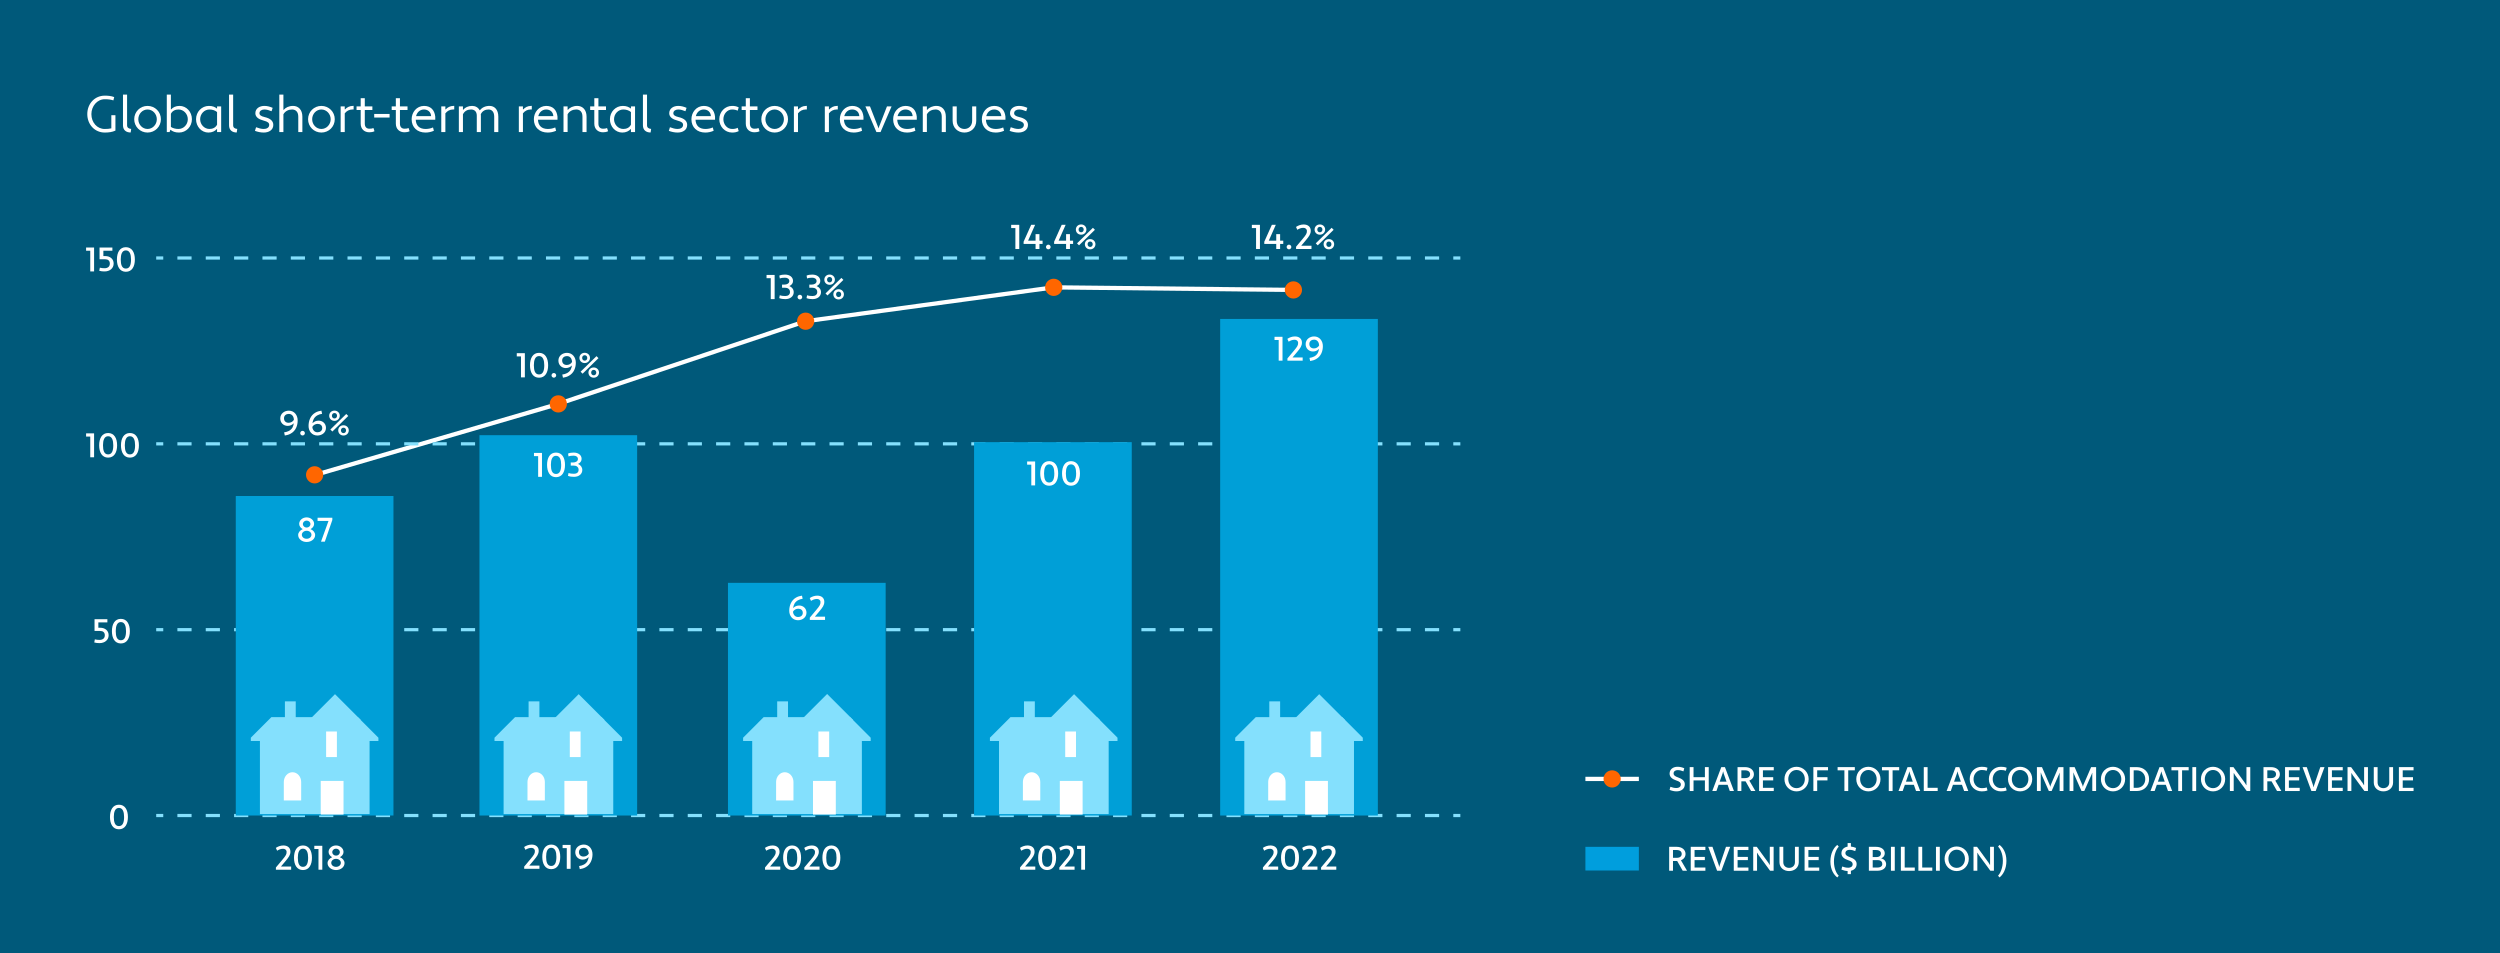 <?xml version="1.0" encoding="UTF-8"?><svg id="Layer_1" xmlns="http://www.w3.org/2000/svg" width="585" height="223.064" viewBox="0 0 585 223.064"><defs><style>.cls-1{fill:#00597a;}.cls-2{fill:#fff;}.cls-3{fill:#f60;}.cls-4{fill:#009fd7;}.cls-5{fill:#009edd;}.cls-6{fill:#84e0fd;}</style></defs><rect class="cls-1" width="585" height="223.564"/><path class="cls-2" d="m24.505,30.179c.564,0,1.067-.036,1.547-.145v-3.07h.959v3.599c-.803.359-1.571.455-2.507.455-2.315,0-4.078-1.858-4.078-4.317s1.763-4.317,4.078-4.317c.792,0,1.523.06,2.219.336l-.192.779c-.6-.216-1.259-.276-2.027-.276-1.775,0-3.118,1.632-3.118,3.479,0,1.979,1.343,3.479,3.118,3.479Z"/><path class="cls-2" d="m30.577,31.006c-1.091,0-1.799-.588-1.799-1.679v-7.185h.959v7.185c0,.552.408.803.959.839l-.12.84Z"/><path class="cls-2" d="m34.524,24.781c1.739,0,3.13,1.379,3.13,3.118s-1.391,3.118-3.13,3.118-3.118-1.379-3.118-3.118,1.379-3.118,3.118-3.118Zm0,5.397c1.187,0,2.171-1.02,2.171-2.279,0-1.247-.983-2.278-2.171-2.278-1.199,0-2.159,1.031-2.159,2.278,0,1.26.959,2.279,2.159,2.279Z"/><path class="cls-2" d="m39.87,30.347l-.18.551h-.66v-8.755h.959v3.418l.072.024c.396-.468,1.079-.804,1.955-.804,1.607,0,2.891,1.379,2.891,3.118s-1.331,3.118-3.01,3.118c-.923,0-1.523-.239-2.027-.671Zm.12-3.719v3.07c.432.3,1.055.48,1.787.48,1.187,0,2.171-1.02,2.171-2.279,0-1.247-.984-2.278-2.171-2.278-.732,0-1.415.275-1.787,1.007Z"/><path class="cls-2" d="m50.733,25.381l.06-.024v-.455h.959v5.996h-.959v-.659l-.072-.036c-.408.48-1.091.815-1.955.815-1.607,0-2.89-1.379-2.89-3.118s1.331-3.118,3.01-3.118c.851,0,1.427.252,1.847.6Zm.06,3.79v-2.95c-.432-.372-1.067-.6-1.787-.6-1.187,0-2.171,1.02-2.171,2.278,0,1.248.983,2.279,2.171,2.279.732,0,1.415-.276,1.787-1.008Z"/><path class="cls-2" d="m55.396,31.006c-1.091,0-1.799-.588-1.799-1.679v-7.185h.959v7.185c0,.552.408.803.959.839l-.12.84Z"/><path class="cls-2" d="m59.921,29.77c.576.228,1.199.408,1.787.408.66,0,1.283-.288,1.283-.948,0-.468-.312-.755-1.295-1.007-1.127-.288-1.943-.804-1.943-1.728,0-1.14,1.008-1.715,2.123-1.715.684,0,1.331.192,1.931.456l-.264.791c-.54-.216-1.115-.407-1.667-.407-.612,0-1.163.3-1.163.875,0,.408.324.696,1.199.899,1.259.288,2.039.852,2.039,1.835,0,1.224-1.079,1.787-2.243,1.787-.708,0-1.415-.155-2.051-.396l.264-.852Z"/><path class="cls-2" d="m65.358,22.143h.959v3.538l.072.024c.444-.54,1.211-.924,2.195-.924,1.187,0,2.171.852,2.171,2.519v3.598h-.959v-3.598c0-1.176-.648-1.679-1.451-1.679-.828,0-1.607.372-2.027,1.127v4.149h-.959v-8.755Z"/><path class="cls-2" d="m75.206,24.781c1.739,0,3.13,1.379,3.13,3.118s-1.391,3.118-3.13,3.118-3.118-1.379-3.118-3.118,1.379-3.118,3.118-3.118Zm0,5.397c1.187,0,2.171-1.02,2.171-2.279,0-1.247-.983-2.278-2.171-2.278-1.199,0-2.159,1.031-2.159,2.278,0,1.26.959,2.279,2.159,2.279Z"/><path class="cls-2" d="m79.712,24.901h.959v.672l.072.035c.408-.479,1.055-.827,1.835-.827h.168v.84h-.288c-.732,0-1.355.348-1.787.899v4.39h-.959v-6.009Z"/><path class="cls-2" d="m83.432,24.901h.971v-1.919h.959v1.919h1.775v.84h-1.775v3.178c0,.84.444,1.199,1.079,1.199.36,0,.672-.036.948-.156l.24.744c-.36.18-.768.252-1.187.252-1.163,0-2.039-.731-2.039-2.039v-3.178h-.971v-.84Z"/><path class="cls-2" d="m87.564,27.504v-.84h3.598v.84h-3.598Z"/><path class="cls-2" d="m91.656,24.901h.971v-1.919h.959v1.919h1.775v.84h-1.775v3.178c0,.84.444,1.199,1.079,1.199.36,0,.672-.036.948-.156l.24.744c-.36.18-.768.252-1.187.252-1.163,0-2.039-.731-2.039-2.039v-3.178h-.971v-.84Z"/><path class="cls-2" d="m101.852,27.3v.72h-4.57c.072,1.379.84,2.135,2.279,2.159.636,0,1.247-.12,1.763-.36l.204.78c-.612.275-1.283.419-1.967.419-1.871,0-3.238-1.175-3.238-3.106,0-1.643,1.163-3.105,2.878-3.13,1.547,0,2.471.899,2.651,2.519Zm-4.498-.12h3.526c-.048-.983-.755-1.559-1.667-1.559-.983,0-1.643.695-1.859,1.559Z"/><path class="cls-2" d="m103.258,24.901h.959v.672l.072.035c.408-.479,1.055-.827,1.835-.827h.168v.84h-.288c-.732,0-1.355.348-1.787.899v4.39h-.959v-6.009Z"/><path class="cls-2" d="m116.603,30.897h-.959v-3.598c0-1.176-.6-1.679-1.331-1.679s-1.439.312-1.811,1.115c.012.108.024.216.024.323v3.838h-.959v-3.838c0-1.007-.6-1.438-1.331-1.438-.78,0-1.511.312-1.907,1.127v4.149h-.959v-5.996h.959v.756l.072.023c.42-.527,1.151-.899,2.075-.899.756,0,1.427.36,1.775,1.044.528-.648,1.295-1.044,2.303-1.044,1.139,0,2.051.852,2.051,2.519v3.598Z"/><path class="cls-2" d="m121.408,24.901h.959v.672l.072.035c.408-.479,1.055-.827,1.835-.827h.168v.84h-.288c-.732,0-1.355.348-1.787.899v4.39h-.959v-6.009Z"/><path class="cls-2" d="m130.453,27.3v.72h-4.57c.072,1.379.84,2.135,2.279,2.159.636,0,1.247-.12,1.763-.36l.204.78c-.612.275-1.283.419-1.967.419-1.871,0-3.238-1.175-3.238-3.106,0-1.643,1.163-3.105,2.878-3.13,1.547,0,2.471.899,2.651,2.519Zm-4.498-.12h3.526c-.048-.983-.755-1.559-1.667-1.559-.983,0-1.643.695-1.859,1.559Z"/><path class="cls-2" d="m131.859,24.901h.959v.779l.072.024c.444-.54,1.211-.924,2.195-.924,1.187,0,2.171.852,2.171,2.519v3.598h-.959v-3.598c0-1.176-.648-1.679-1.451-1.679-.828,0-1.607.372-2.027,1.127v4.149h-.959v-5.996Z"/><path class="cls-2" d="m138.099,24.901h.971v-1.919h.959v1.919h1.775v.84h-1.775v3.178c0,.84.444,1.199,1.079,1.199.36,0,.672-.036.947-.156l.24.744c-.36.18-.768.252-1.187.252-1.163,0-2.039-.731-2.039-2.039v-3.178h-.971v-.84Z"/><path class="cls-2" d="m147.582,25.381l.06-.024v-.455h.959v5.996h-.959v-.659l-.072-.036c-.408.48-1.091.815-1.955.815-1.607,0-2.89-1.379-2.89-3.118s1.331-3.118,3.01-3.118c.852,0,1.427.252,1.847.6Zm.06,3.79v-2.95c-.432-.372-1.068-.6-1.787-.6-1.187,0-2.171,1.02-2.171,2.278,0,1.248.984,2.279,2.171,2.279.732,0,1.415-.276,1.787-1.008Z"/><path class="cls-2" d="m152.244,31.006c-1.091,0-1.799-.588-1.799-1.679v-7.185h.959v7.185c0,.552.408.803.959.839l-.12.84Z"/><path class="cls-2" d="m156.769,29.77c.576.228,1.199.408,1.787.408.66,0,1.283-.288,1.283-.948,0-.468-.312-.755-1.295-1.007-1.127-.288-1.943-.804-1.943-1.728,0-1.14,1.007-1.715,2.123-1.715.684,0,1.331.192,1.931.456l-.264.791c-.54-.216-1.115-.407-1.667-.407-.612,0-1.163.3-1.163.875,0,.408.324.696,1.199.899,1.259.288,2.039.852,2.039,1.835,0,1.224-1.079,1.787-2.243,1.787-.708,0-1.415-.155-2.051-.396l.264-.852Z"/><path class="cls-2" d="m167.32,27.3v.72h-4.569c.072,1.379.84,2.135,2.279,2.159.636,0,1.247-.12,1.763-.36l.204.78c-.612.275-1.283.419-1.967.419-1.871,0-3.238-1.175-3.238-3.106,0-1.643,1.163-3.105,2.878-3.13,1.547,0,2.471.899,2.651,2.519Zm-4.497-.12h3.526c-.048-.983-.756-1.559-1.667-1.559-.984,0-1.643.695-1.859,1.559Z"/><path class="cls-2" d="m171.311,30.179c.48,0,.924-.061,1.307-.276l.24.78c-.516.264-.995.335-1.547.335-1.667,0-2.998-1.379-2.998-3.118s1.331-3.118,2.998-3.118c.552,0,1.031.072,1.547.348l-.24.768c-.336-.155-.756-.275-1.307-.275-1.127,0-2.039,1.031-2.039,2.278,0,1.26.911,2.279,2.039,2.279Z"/><path class="cls-2" d="m173.545,24.901h.971v-1.919h.959v1.919h1.775v.84h-1.775v3.178c0,.84.444,1.199,1.079,1.199.36,0,.672-.036.948-.156l.24.744c-.36.18-.768.252-1.187.252-1.163,0-2.039-.731-2.039-2.039v-3.178h-.971v-.84Z"/><path class="cls-2" d="m181.265,24.781c1.739,0,3.13,1.379,3.13,3.118s-1.391,3.118-3.13,3.118-3.118-1.379-3.118-3.118,1.379-3.118,3.118-3.118Zm0,5.397c1.187,0,2.171-1.02,2.171-2.279,0-1.247-.983-2.278-2.171-2.278-1.199,0-2.159,1.031-2.159,2.278,0,1.26.959,2.279,2.159,2.279Z"/><path class="cls-2" d="m185.771,24.901h.959v.672l.072.035c.408-.479,1.055-.827,1.835-.827h.168v.84h-.288c-.732,0-1.355.348-1.787.899v4.39h-.959v-6.009Z"/><path class="cls-2" d="m193.008,24.901h.959v.672l.072.035c.408-.479,1.055-.827,1.835-.827h.168v.84h-.288c-.731,0-1.355.348-1.787.899v4.39h-.959v-6.009Z"/><path class="cls-2" d="m202.053,27.3v.72h-4.57c.072,1.379.84,2.135,2.279,2.159.635,0,1.247-.12,1.763-.36l.204.78c-.612.275-1.283.419-1.967.419-1.871,0-3.238-1.175-3.238-3.106,0-1.643,1.163-3.105,2.878-3.13,1.547,0,2.471.899,2.651,2.519Zm-4.498-.12h3.526c-.048-.983-.755-1.559-1.667-1.559-.983,0-1.643.695-1.859,1.559Z"/><path class="cls-2" d="m205.486,29.782l.048.216h.072l.048-.216,1.895-4.881h1.079l-2.578,5.996h-.972l-2.578-5.996h1.079l1.907,4.881Z"/><path class="cls-2" d="m214.527,27.3v.72h-4.57c.072,1.379.84,2.135,2.279,2.159.635,0,1.247-.12,1.763-.36l.204.78c-.612.275-1.283.419-1.967.419-1.871,0-3.238-1.175-3.238-3.106,0-1.643,1.163-3.105,2.878-3.13,1.547,0,2.471.899,2.651,2.519Zm-4.498-.12h3.526c-.048-.983-.755-1.559-1.667-1.559-.983,0-1.643.695-1.859,1.559Z"/><path class="cls-2" d="m215.932,24.901h.959v.779l.072.024c.444-.54,1.211-.924,2.195-.924,1.188,0,2.171.852,2.171,2.519v3.598h-.959v-3.598c0-1.176-.648-1.679-1.451-1.679-.828,0-1.607.372-2.027,1.127v4.149h-.959v-5.996Z"/><path class="cls-2" d="m228.444,28.26c0,1.667-1.235,2.758-2.771,2.758-1.523,0-2.759-1.091-2.759-2.758v-3.358h.959v3.358c0,1.187.803,1.919,1.799,1.919s1.811-.732,1.811-1.919v-3.358h.959v3.358Z"/><path class="cls-2" d="m235.276,27.3v.72h-4.57c.072,1.379.84,2.135,2.279,2.159.635,0,1.247-.12,1.763-.36l.204.78c-.612.275-1.283.419-1.967.419-1.871,0-3.238-1.175-3.238-3.106,0-1.643,1.163-3.105,2.878-3.13,1.547,0,2.471.899,2.651,2.519Zm-4.498-.12h3.526c-.048-.983-.755-1.559-1.667-1.559-.983,0-1.643.695-1.859,1.559Z"/><path class="cls-2" d="m236.514,29.77c.576.228,1.199.408,1.787.408.66,0,1.283-.288,1.283-.948,0-.468-.312-.755-1.295-1.007-1.127-.288-1.943-.804-1.943-1.728,0-1.14,1.008-1.715,2.123-1.715.684,0,1.331.192,1.931.456l-.264.791c-.54-.216-1.115-.407-1.667-.407-.612,0-1.163.3-1.163.875,0,.408.324.696,1.199.899,1.259.288,2.039.852,2.039,1.835,0,1.224-1.079,1.787-2.243,1.787-.708,0-1.415-.155-2.051-.396l.264-.852Z"/><path class="cls-2" d="m21.119,58.672h-.975v-.752h1.871v5.597h-.896v-4.845Z"/><path class="cls-2" d="m23.292,57.92h3.006v.752h-2.111v1.247h.424c1.151,0,1.983.672,1.983,1.759,0,1.112-.911,1.839-2.127,1.839-.416,0-.848-.031-1.239-.151l.136-.728c.32.08.72.128,1.103.128.696,0,1.231-.336,1.231-1.088,0-.695-.448-1.007-1.087-1.007h-1.319v-2.751Z"/><path class="cls-2" d="m29.455,57.84c1.431,0,2.103,1.239,2.103,2.879s-.664,2.878-2.103,2.878c-1.431,0-2.095-1.239-2.095-2.878s.664-2.879,2.095-2.879Zm0,5.006c.92,0,1.207-.903,1.207-2.127,0-1.151-.28-2.127-1.207-2.127-.919,0-1.199.976-1.199,2.127,0,1.224.28,2.127,1.199,2.127Z"/><path class="cls-2" d="m64.562,203.513v-.527l1.535-1.831c.816-.968.984-1.287.967-1.823-.008-.463-.384-.719-.815-.719-.544,0-.976.191-1.399.455l-.304-.663c.488-.328,1.111-.568,1.767-.568.951,0,1.647.504,1.647,1.456,0,.759-.392,1.303-1.135,2.19l-1.047,1.239.016.04h2.335v.751h-3.566Z"/><path class="cls-2" d="m70.893,197.836c1.431,0,2.103,1.239,2.103,2.879s-.664,2.878-2.103,2.878c-1.431,0-2.095-1.239-2.095-2.878s.664-2.879,2.095-2.879Zm0,5.006c.919,0,1.207-.903,1.207-2.127,0-1.151-.28-2.127-1.207-2.127-.92,0-1.199.976-1.199,2.127,0,1.224.28,2.127,1.199,2.127Z"/><path class="cls-2" d="m74.524,198.668h-.975v-.752h1.871v5.597h-.896v-4.845Z"/><path class="cls-2" d="m78.632,197.836c.959,0,1.751.688,1.751,1.52,0,.512-.352.976-.808,1.199v.048c.6.24,1.047.775,1.047,1.352,0,.928-.888,1.639-1.991,1.639-1.095,0-1.983-.711-1.983-1.639,0-.576.448-1.111,1.039-1.352v-.048c-.456-.224-.8-.688-.8-1.199,0-.831.784-1.52,1.743-1.52Zm0,5.006c.624,0,1.127-.384,1.127-.943,0-.521-.504-.928-1.127-.928-.616,0-1.119.407-1.119.928,0,.56.504.943,1.119.943Zm0-2.623c.496,0,.887-.352.887-.815,0-.472-.392-.815-.887-.815-.48,0-.88.344-.88.815,0,.464.4.815.88.815Z"/><path class="cls-2" d="m122.661,203.306v-.527l1.535-1.831c.816-.968.984-1.287.967-1.823-.008-.463-.384-.719-.815-.719-.544,0-.976.191-1.399.455l-.304-.663c.488-.328,1.111-.568,1.767-.568.951,0,1.647.504,1.647,1.456,0,.759-.392,1.303-1.135,2.19l-1.047,1.239.016.04h2.335v.751h-3.566Z"/><path class="cls-2" d="m128.992,197.629c1.431,0,2.103,1.239,2.103,2.879s-.664,2.878-2.103,2.878c-1.431,0-2.095-1.239-2.095-2.878s.664-2.879,2.095-2.879Zm0,5.006c.919,0,1.207-.903,1.207-2.127,0-1.151-.28-2.127-1.207-2.127-.92,0-1.199.976-1.199,2.127,0,1.224.28,2.127,1.199,2.127Z"/><path class="cls-2" d="m132.623,198.461h-.975v-.752h1.871v5.597h-.896v-4.845Z"/><path class="cls-2" d="m135.511,202.65c.816-.104,1.527-.439,1.919-1.095.168-.297.264-.656.304-.952l-.048-.016c-.28.327-.807.567-1.359.567-.927,0-1.711-.68-1.711-1.727,0-1.111.943-1.8,1.999-1.8,1.271.017,2.031,1.063,2.031,2.271,0,1.167-.432,2.382-1.575,3.022-.424.247-.88.383-1.399.463l-.16-.735Zm1.079-4.27c-.592,0-1.111.36-1.111.999,0,.704.464,1.056,1.071,1.056.52-.008.983-.264,1.223-.695-.016-.296-.08-.584-.2-.784-.2-.367-.552-.575-.983-.575Z"/><path class="cls-2" d="m179.016,203.513v-.527l1.535-1.831c.816-.968.984-1.287.967-1.823-.008-.463-.384-.719-.815-.719-.544,0-.976.191-1.399.455l-.304-.663c.488-.328,1.111-.568,1.767-.568.951,0,1.647.504,1.647,1.456,0,.759-.392,1.303-1.135,2.19l-1.047,1.239.016.04h2.335v.751h-3.566Z"/><path class="cls-2" d="m185.346,197.836c1.431,0,2.103,1.239,2.103,2.879s-.664,2.878-2.103,2.878c-1.431,0-2.095-1.239-2.095-2.878s.664-2.879,2.095-2.879Zm0,5.006c.919,0,1.207-.903,1.207-2.127,0-1.151-.28-2.127-1.207-2.127-.92,0-1.199.976-1.199,2.127,0,1.224.28,2.127,1.199,2.127Z"/><path class="cls-2" d="m188.208,203.513v-.527l1.535-1.831c.816-.968.984-1.287.968-1.823-.008-.463-.384-.719-.815-.719-.544,0-.976.191-1.399.455l-.304-.663c.488-.328,1.111-.568,1.767-.568.951,0,1.647.504,1.647,1.456,0,.759-.392,1.303-1.135,2.19l-1.048,1.239.016.04h2.335v.751h-3.566Z"/><path class="cls-2" d="m194.538,197.836c1.431,0,2.103,1.239,2.103,2.879s-.664,2.878-2.103,2.878c-1.431,0-2.095-1.239-2.095-2.878s.664-2.879,2.095-2.879Zm0,5.006c.919,0,1.207-.903,1.207-2.127,0-1.151-.28-2.127-1.207-2.127-.92,0-1.199.976-1.199,2.127,0,1.224.28,2.127,1.199,2.127Z"/><path class="cls-2" d="m238.692,203.513v-.527l1.535-1.831c.815-.968.983-1.287.967-1.823-.008-.463-.384-.719-.815-.719-.544,0-.976.191-1.399.455l-.304-.663c.488-.328,1.111-.568,1.767-.568.951,0,1.647.504,1.647,1.456,0,.759-.392,1.303-1.135,2.19l-1.047,1.239.016.04h2.335v.751h-3.566Z"/><path class="cls-2" d="m245.022,197.836c1.431,0,2.103,1.239,2.103,2.879s-.664,2.878-2.103,2.878c-1.431,0-2.095-1.239-2.095-2.878s.664-2.879,2.095-2.879Zm0,5.006c.919,0,1.207-.903,1.207-2.127,0-1.151-.28-2.127-1.207-2.127-.919,0-1.199.976-1.199,2.127,0,1.224.28,2.127,1.199,2.127Z"/><path class="cls-2" d="m247.884,203.513v-.527l1.535-1.831c.815-.968.983-1.287.967-1.823-.008-.463-.384-.719-.815-.719-.544,0-.976.191-1.399.455l-.304-.663c.488-.328,1.111-.568,1.767-.568.951,0,1.647.504,1.647,1.456,0,.759-.392,1.303-1.135,2.19l-1.047,1.239.016.04h2.335v.751h-3.566Z"/><path class="cls-2" d="m253.005,198.668h-.975v-.752h1.871v5.597h-.896v-4.845Z"/><path class="cls-2" d="m295.526,203.513v-.527l1.535-1.831c.816-.968.984-1.287.968-1.823-.008-.463-.384-.719-.815-.719-.544,0-.976.191-1.399.455l-.304-.663c.488-.328,1.111-.568,1.767-.568.951,0,1.647.504,1.647,1.456,0,.759-.392,1.303-1.135,2.19l-1.048,1.239.016.04h2.335v.751h-3.566Z"/><path class="cls-2" d="m301.856,197.836c1.431,0,2.103,1.239,2.103,2.879s-.664,2.878-2.103,2.878c-1.431,0-2.095-1.239-2.095-2.878s.664-2.879,2.095-2.879Zm0,5.006c.919,0,1.207-.903,1.207-2.127,0-1.151-.28-2.127-1.207-2.127-.92,0-1.199.976-1.199,2.127,0,1.224.28,2.127,1.199,2.127Z"/><path class="cls-2" d="m304.718,203.513v-.527l1.535-1.831c.816-.968.984-1.287.968-1.823-.008-.463-.384-.719-.815-.719-.544,0-.976.191-1.399.455l-.304-.663c.488-.328,1.111-.568,1.767-.568.951,0,1.647.504,1.647,1.456,0,.759-.392,1.303-1.135,2.19l-1.048,1.239.016.04h2.335v.751h-3.566Z"/><path class="cls-2" d="m309.129,203.513v-.527l1.535-1.831c.816-.968.984-1.287.968-1.823-.008-.463-.384-.719-.815-.719-.544,0-.976.191-1.399.455l-.304-.663c.488-.328,1.111-.568,1.767-.568.951,0,1.647.504,1.647,1.456,0,.759-.392,1.303-1.135,2.19l-1.048,1.239.016.04h2.335v.751h-3.566Z"/><polygon class="cls-2" points="73.968 111.589 73.687 110.63 130.501 94.033 188.359 74.687 246.501 66.743 302.665 67.344 302.654 68.344 246.563 67.738 188.586 75.657 130.8 94.987 73.968 111.589"/><rect class="cls-6" x="36.551" y="59.997" width="1.652" height=".75"/><path class="cls-6" d="m336.754,60.747h-3.317v-.75h3.317v.75Zm-6.635,0h-3.317v-.75h3.317v.75Zm-6.634,0h-3.317v-.75h3.317v.75Zm-6.634,0h-3.317v-.75h3.317v.75Zm-6.635,0h-3.317v-.75h3.317v.75Zm-6.635,0h-3.317v-.75h3.317v.75Zm-6.634,0h-3.317v-.75h3.317v.75Zm-6.635,0h-3.317v-.75h3.317v.75Zm-6.634,0h-3.317v-.75h3.317v.75Zm-6.635,0h-3.317v-.75h3.317v.75Zm-6.635,0h-3.317v-.75h3.317v.75Zm-6.635,0h-3.317v-.75h3.317v.75Zm-6.635,0h-3.317v-.75h3.317v.75Zm-6.634,0h-3.317v-.75h3.317v.75Zm-6.635,0h-3.317v-.75h3.317v.75Zm-6.635,0h-3.317v-.75h3.317v.75Zm-6.634,0h-3.317v-.75h3.317v.75Zm-6.635,0h-3.317v-.75h3.317v.75Zm-6.635,0h-3.317v-.75h3.317v.75Zm-6.635,0h-3.317v-.75h3.317v.75Zm-6.634,0h-3.317v-.75h3.317v.75Zm-6.635,0h-3.317v-.75h3.317v.75Zm-6.635,0h-3.317v-.75h3.317v.75Zm-6.635,0h-3.317v-.75h3.317v.75Zm-6.634,0h-3.317v-.75h3.317v.75Zm-6.634,0h-3.317v-.75h3.317v.75Zm-6.635,0h-3.317v-.75h3.317v.75Zm-6.634,0h-3.317v-.75h3.317v.75Zm-6.634,0h-3.317v-.75h3.317v.75Zm-6.635,0h-3.317v-.75h3.317v.75Zm-6.634,0h-3.317v-.75h3.317v.75Zm-6.634,0h-3.317v-.75h3.317v.75Zm-6.634,0h-3.317v-.75h3.317v.75Zm-6.635,0h-3.317v-.75h3.317v.75Zm-6.634,0h-3.317v-.75h3.317v.75Zm-6.634,0h-3.317v-.75h3.317v.75Zm-6.634,0h-3.317v-.75h3.317v.75Zm-6.635,0h-3.317v-.75h3.317v.75Zm-6.634,0h-3.317v-.75h3.317v.75Zm-6.634,0h-3.317v-.75h3.317v.75Zm-6.634,0h-3.317v-.75h3.317v.75Zm-6.635,0h-3.317v-.75h3.317v.75Zm-6.634,0h-3.317v-.75h3.317v.75Zm-6.634,0h-3.317v-.75h3.317v.75Zm-6.634,0h-3.317v-.75h3.317v.75Z"/><rect class="cls-6" x="340.071" y="59.997" width="1.651" height=".75"/><path class="cls-2" d="m21.119,102.158h-.975v-.752h1.871v5.597h-.896v-4.845Z"/><path class="cls-2" d="m25.3,101.326c1.431,0,2.103,1.239,2.103,2.879s-.664,2.878-2.103,2.878c-1.431,0-2.095-1.239-2.095-2.878s.664-2.879,2.095-2.879Zm0,5.006c.919,0,1.207-.903,1.207-2.127,0-1.151-.28-2.127-1.207-2.127-.92,0-1.199.976-1.199,2.127,0,1.224.28,2.127,1.199,2.127Z"/><path class="cls-2" d="m30.404,101.326c1.431,0,2.103,1.239,2.103,2.879s-.664,2.878-2.103,2.878c-1.431,0-2.095-1.239-2.095-2.878s.664-2.879,2.095-2.879Zm0,5.006c.919,0,1.207-.903,1.207-2.127,0-1.151-.28-2.127-1.207-2.127-.92,0-1.199.976-1.199,2.127,0,1.224.28,2.127,1.199,2.127Z"/><rect class="cls-6" x="36.551" y="103.483" width="1.652" height=".75"/><path class="cls-6" d="m336.754,104.233h-3.317v-.75h3.317v.75Zm-6.635,0h-3.317v-.75h3.317v.75Zm-6.634,0h-3.317v-.75h3.317v.75Zm-6.634,0h-3.317v-.75h3.317v.75Zm-6.635,0h-3.317v-.75h3.317v.75Zm-6.635,0h-3.317v-.75h3.317v.75Zm-6.634,0h-3.317v-.75h3.317v.75Zm-6.635,0h-3.317v-.75h3.317v.75Zm-6.634,0h-3.317v-.75h3.317v.75Zm-6.635,0h-3.317v-.75h3.317v.75Zm-6.635,0h-3.317v-.75h3.317v.75Zm-6.635,0h-3.317v-.75h3.317v.75Zm-6.635,0h-3.317v-.75h3.317v.75Zm-6.634,0h-3.317v-.75h3.317v.75Zm-6.635,0h-3.317v-.75h3.317v.75Zm-6.635,0h-3.317v-.75h3.317v.75Zm-6.634,0h-3.317v-.75h3.317v.75Zm-6.635,0h-3.317v-.75h3.317v.75Zm-6.635,0h-3.317v-.75h3.317v.75Zm-6.635,0h-3.317v-.75h3.317v.75Zm-6.634,0h-3.317v-.75h3.317v.75Zm-6.635,0h-3.317v-.75h3.317v.75Zm-6.635,0h-3.317v-.75h3.317v.75Zm-6.635,0h-3.317v-.75h3.317v.75Zm-6.634,0h-3.317v-.75h3.317v.75Zm-6.634,0h-3.317v-.75h3.317v.75Zm-6.635,0h-3.317v-.75h3.317v.75Zm-6.634,0h-3.317v-.75h3.317v.75Zm-6.634,0h-3.317v-.75h3.317v.75Zm-6.635,0h-3.317v-.75h3.317v.75Zm-6.634,0h-3.317v-.75h3.317v.75Zm-6.634,0h-3.317v-.75h3.317v.75Zm-6.634,0h-3.317v-.75h3.317v.75Zm-6.635,0h-3.317v-.75h3.317v.75Zm-6.634,0h-3.317v-.75h3.317v.75Zm-6.634,0h-3.317v-.75h3.317v.75Zm-6.634,0h-3.317v-.75h3.317v.75Zm-6.635,0h-3.317v-.75h3.317v.75Zm-6.634,0h-3.317v-.75h3.317v.75Zm-6.634,0h-3.317v-.75h3.317v.75Zm-6.634,0h-3.317v-.75h3.317v.75Zm-6.635,0h-3.317v-.75h3.317v.75Zm-6.634,0h-3.317v-.75h3.317v.75Zm-6.634,0h-3.317v-.75h3.317v.75Zm-6.634,0h-3.317v-.75h3.317v.75Z"/><rect class="cls-6" x="340.071" y="103.483" width="1.651" height=".75"/><path class="cls-2" d="m22.119,144.893h3.006v.752h-2.111v1.247h.424c1.151,0,1.983.672,1.983,1.759,0,1.111-.911,1.84-2.127,1.84-.416,0-.848-.032-1.239-.152l.136-.728c.32.08.72.128,1.103.128.696,0,1.231-.336,1.231-1.088,0-.695-.448-1.007-1.087-1.007h-1.319v-2.751Z"/><path class="cls-2" d="m28.283,144.813c1.431,0,2.103,1.24,2.103,2.879s-.664,2.878-2.103,2.878c-1.431,0-2.095-1.239-2.095-2.878s.664-2.879,2.095-2.879Zm0,5.006c.92,0,1.207-.904,1.207-2.127,0-1.151-.28-2.127-1.207-2.127-.919,0-1.199.976-1.199,2.127,0,1.223.28,2.127,1.199,2.127Z"/><rect class="cls-6" x="36.551" y="146.97" width="1.652" height=".75"/><path class="cls-6" d="m336.754,147.72h-3.317v-.75h3.317v.75Zm-6.635,0h-3.317v-.75h3.317v.75Zm-6.634,0h-3.317v-.75h3.317v.75Zm-6.634,0h-3.317v-.75h3.317v.75Zm-6.635,0h-3.317v-.75h3.317v.75Zm-6.635,0h-3.317v-.75h3.317v.75Zm-6.634,0h-3.317v-.75h3.317v.75Zm-6.635,0h-3.317v-.75h3.317v.75Zm-6.634,0h-3.317v-.75h3.317v.75Zm-6.635,0h-3.317v-.75h3.317v.75Zm-6.635,0h-3.317v-.75h3.317v.75Zm-6.635,0h-3.317v-.75h3.317v.75Zm-6.635,0h-3.317v-.75h3.317v.75Zm-6.634,0h-3.317v-.75h3.317v.75Zm-6.635,0h-3.317v-.75h3.317v.75Zm-6.635,0h-3.317v-.75h3.317v.75Zm-6.634,0h-3.317v-.75h3.317v.75Zm-6.635,0h-3.317v-.75h3.317v.75Zm-6.635,0h-3.317v-.75h3.317v.75Zm-6.635,0h-3.317v-.75h3.317v.75Zm-6.634,0h-3.317v-.75h3.317v.75Zm-6.635,0h-3.317v-.75h3.317v.75Zm-6.635,0h-3.317v-.75h3.317v.75Zm-6.635,0h-3.317v-.75h3.317v.75Zm-6.634,0h-3.317v-.75h3.317v.75Zm-6.634,0h-3.317v-.75h3.317v.75Zm-6.635,0h-3.317v-.75h3.317v.75Zm-6.634,0h-3.317v-.75h3.317v.75Zm-6.634,0h-3.317v-.75h3.317v.75Zm-6.635,0h-3.317v-.75h3.317v.75Zm-6.634,0h-3.317v-.75h3.317v.75Zm-6.634,0h-3.317v-.75h3.317v.75Zm-6.634,0h-3.317v-.75h3.317v.75Zm-6.635,0h-3.317v-.75h3.317v.75Zm-6.634,0h-3.317v-.75h3.317v.75Zm-6.634,0h-3.317v-.75h3.317v.75Zm-6.634,0h-3.317v-.75h3.317v.75Zm-6.635,0h-3.317v-.75h3.317v.75Zm-6.634,0h-3.317v-.75h3.317v.75Zm-6.634,0h-3.317v-.75h3.317v.75Zm-6.634,0h-3.317v-.75h3.317v.75Zm-6.635,0h-3.317v-.75h3.317v.75Zm-6.634,0h-3.317v-.75h3.317v.75Zm-6.634,0h-3.317v-.75h3.317v.75Zm-6.634,0h-3.317v-.75h3.317v.75Z"/><rect class="cls-6" x="340.071" y="146.97" width="1.651" height=".75"/><path class="cls-2" d="m27.83,188.3c1.431,0,2.103,1.24,2.103,2.879s-.664,2.878-2.103,2.878c-1.431,0-2.095-1.239-2.095-2.878s.664-2.879,2.095-2.879Zm0,5.006c.919,0,1.207-.904,1.207-2.127,0-1.151-.28-2.127-1.207-2.127-.92,0-1.199.976-1.199,2.127,0,1.223.28,2.127,1.199,2.127Z"/><rect class="cls-6" x="36.551" y="190.457" width="1.652" height=".75"/><path class="cls-6" d="m336.754,191.207h-3.317v-.75h3.317v.75Zm-6.635,0h-3.317v-.75h3.317v.75Zm-6.634,0h-3.317v-.75h3.317v.75Zm-6.634,0h-3.317v-.75h3.317v.75Zm-6.635,0h-3.317v-.75h3.317v.75Zm-6.635,0h-3.317v-.75h3.317v.75Zm-6.634,0h-3.317v-.75h3.317v.75Zm-6.635,0h-3.317v-.75h3.317v.75Zm-6.634,0h-3.317v-.75h3.317v.75Zm-6.635,0h-3.317v-.75h3.317v.75Zm-6.635,0h-3.317v-.75h3.317v.75Zm-6.635,0h-3.317v-.75h3.317v.75Zm-6.635,0h-3.317v-.75h3.317v.75Zm-6.634,0h-3.317v-.75h3.317v.75Zm-6.635,0h-3.317v-.75h3.317v.75Zm-6.635,0h-3.317v-.75h3.317v.75Zm-6.634,0h-3.317v-.75h3.317v.75Zm-6.635,0h-3.317v-.75h3.317v.75Zm-6.635,0h-3.317v-.75h3.317v.75Zm-6.635,0h-3.317v-.75h3.317v.75Zm-6.634,0h-3.317v-.75h3.317v.75Zm-6.635,0h-3.317v-.75h3.317v.75Zm-6.635,0h-3.317v-.75h3.317v.75Zm-6.635,0h-3.317v-.75h3.317v.75Zm-6.634,0h-3.317v-.75h3.317v.75Zm-6.634,0h-3.317v-.75h3.317v.75Zm-6.635,0h-3.317v-.75h3.317v.75Zm-6.634,0h-3.317v-.75h3.317v.75Zm-6.634,0h-3.317v-.75h3.317v.75Zm-6.635,0h-3.317v-.75h3.317v.75Zm-6.634,0h-3.317v-.75h3.317v.75Zm-6.634,0h-3.317v-.75h3.317v.75Zm-6.634,0h-3.317v-.75h3.317v.75Zm-6.635,0h-3.317v-.75h3.317v.75Zm-6.634,0h-3.317v-.75h3.317v.75Zm-6.634,0h-3.317v-.75h3.317v.75Zm-6.634,0h-3.317v-.75h3.317v.75Zm-6.635,0h-3.317v-.75h3.317v.75Zm-6.634,0h-3.317v-.75h3.317v.75Zm-6.634,0h-3.317v-.75h3.317v.75Zm-6.634,0h-3.317v-.75h3.317v.75Zm-6.635,0h-3.317v-.75h3.317v.75Zm-6.634,0h-3.317v-.75h3.317v.75Zm-6.634,0h-3.317v-.75h3.317v.75Zm-6.634,0h-3.317v-.75h3.317v.75Z"/><rect class="cls-6" x="340.071" y="190.457" width="1.651" height=".75"/><rect class="cls-4" x="55.172" y="116.065" width="36.897" height="74.766"/><rect class="cls-4" x="112.193" y="101.833" width="36.897" height="88.999"/><rect class="cls-4" x="170.346" y="136.387" width="36.897" height="54.445"/><rect class="cls-4" x="227.932" y="103.463" width="36.897" height="87.368"/><rect class="cls-4" x="285.519" y="74.631" width="36.897" height="116.201"/><polygon class="cls-6" points="79.585 173.399 79.585 167.804 63.509 167.804 58.692 172.622 58.692 173.399 79.585 173.399"/><polygon class="cls-6" points="75.775 173.399 75.775 167.804 83.731 167.804 88.548 172.622 88.548 173.399 75.775 173.399"/><rect class="cls-6" x="60.822" y="172.826" width="25.66" height="17.669"/><rect class="cls-6" x="66.669" y="164.119" width="2.532" height="4.966"/><polygon class="cls-6" points="72.57 168.254 78.388 162.435 84.485 168.532 72.57 168.254"/><path class="cls-2" d="m70.462,187.307h-4.051v-4.319c0-1.263.91-2.287,2.033-2.287s2.031,1.024,2.031,2.287v4.31l-.013.009Z"/><rect class="cls-2" x="76.312" y="171.169" width="2.521" height="5.986"/><rect class="cls-2" x="75.049" y="182.735" width="5.335" height="7.875"/><polygon class="cls-6" points="136.606 173.399 136.606 167.804 120.531 167.804 115.714 172.622 115.714 173.399 136.606 173.399"/><polygon class="cls-6" points="132.796 173.399 132.796 167.804 140.752 167.804 145.569 172.622 145.569 173.399 132.796 173.399"/><rect class="cls-6" x="117.843" y="172.826" width="25.66" height="17.669"/><rect class="cls-6" x="123.69" y="164.119" width="2.532" height="4.966"/><polygon class="cls-6" points="129.591 168.254 135.41 162.435 141.506 168.532 129.591 168.254"/><path class="cls-2" d="m127.483,187.307h-4.051v-4.319c0-1.263.91-2.287,2.033-2.287s2.031,1.024,2.031,2.287v4.31l-.013.009Z"/><rect class="cls-2" x="133.333" y="171.169" width="2.521" height="5.986"/><rect class="cls-2" x="132.07" y="182.735" width="5.335" height="7.875"/><polygon class="cls-6" points="194.78 173.399 194.78 167.804 178.704 167.804 173.887 172.622 173.887 173.399 194.78 173.399"/><polygon class="cls-6" points="190.969 173.399 190.969 167.804 198.926 167.804 203.743 172.622 203.743 173.399 190.969 173.399"/><rect class="cls-6" x="176.017" y="172.826" width="25.66" height="17.669"/><rect class="cls-6" x="181.863" y="164.119" width="2.532" height="4.966"/><polygon class="cls-6" points="187.729 168.21 193.548 162.391 199.644 168.488 187.729 168.21"/><path class="cls-2" d="m185.657,187.307h-4.051v-4.319c0-1.263.91-2.287,2.033-2.287s2.031,1.024,2.031,2.287v4.31l-.013.009Z"/><rect class="cls-2" x="191.507" y="171.169" width="2.521" height="5.986"/><rect class="cls-2" x="190.243" y="182.735" width="5.335" height="7.875"/><polygon class="cls-6" points="252.534 173.399 252.534 167.804 236.458 167.804 231.641 172.622 231.641 173.399 252.534 173.399"/><polygon class="cls-6" points="248.723 173.399 248.723 167.804 256.68 167.804 261.496 172.622 261.496 173.399 248.723 173.399"/><rect class="cls-6" x="233.77" y="172.826" width="25.66" height="17.669"/><rect class="cls-6" x="239.617" y="164.119" width="2.532" height="4.966"/><polygon class="cls-6" points="245.518 168.254 251.337 162.435 257.433 168.532 245.518 168.254"/><path class="cls-2" d="m243.41,187.307h-4.051v-4.319c0-1.263.91-2.287,2.033-2.287s2.031,1.024,2.031,2.287v4.31l-.013.009Z"/><rect class="cls-2" x="249.26" y="171.169" width="2.521" height="5.986"/><rect class="cls-2" x="247.997" y="182.735" width="5.335" height="7.875"/><polygon class="cls-6" points="309.933 173.399 309.933 167.804 293.857 167.804 289.04 172.622 289.04 173.399 309.933 173.399"/><polygon class="cls-6" points="306.123 173.399 306.123 167.804 314.079 167.804 318.896 172.622 318.896 173.399 306.123 173.399"/><rect class="cls-6" x="291.17" y="172.826" width="25.66" height="17.669"/><rect class="cls-6" x="297.016" y="164.119" width="2.532" height="4.966"/><polygon class="cls-6" points="302.873 168.254 308.692 162.435 314.788 168.532 302.873 168.254"/><path class="cls-2" d="m300.81,187.307h-4.051v-4.319c0-1.263.91-2.287,2.033-2.287s2.031,1.024,2.031,2.287v4.31l-.013.009Z"/><rect class="cls-2" x="306.66" y="171.169" width="2.521" height="5.986"/><rect class="cls-2" x="305.397" y="182.735" width="5.335" height="7.875"/><path class="cls-2" d="m71.752,121.067c.959,0,1.751.688,1.751,1.52,0,.512-.352.976-.807,1.199v.048c.6.24,1.047.776,1.047,1.352,0,.928-.887,1.639-1.991,1.639-1.095,0-1.983-.711-1.983-1.639,0-.575.448-1.111,1.04-1.352v-.048c-.456-.224-.8-.688-.8-1.199,0-.832.783-1.52,1.743-1.52Zm0,5.006c.624,0,1.127-.384,1.127-.943,0-.52-.504-.928-1.127-.928-.616,0-1.119.408-1.119.928,0,.56.504.943,1.119.943Zm0-2.623c.496,0,.888-.352.888-.815,0-.472-.392-.815-.888-.815-.48,0-.879.344-.879.815,0,.464.4.815.879.815Z"/><path class="cls-2" d="m76.014,126.745h-.896l1.751-4.846h-2.559v-.752h3.454v.528l-1.751,5.069Z"/><path class="cls-2" d="m66.487,101.171c.825-.105,1.545-.445,1.941-1.108.17-.3.267-.663.307-.962l-.049-.017c-.283.331-.817.574-1.375.574-.938,0-1.731-.688-1.731-1.747,0-1.124.954-1.819,2.022-1.819,1.286.016,2.054,1.075,2.054,2.297,0,1.181-.437,2.409-1.593,3.057-.429.251-.89.388-1.415.469l-.162-.743Zm1.092-4.319c-.598,0-1.124.364-1.124,1.011,0,.712.469,1.068,1.084,1.068.526-.009.995-.268,1.237-.704-.016-.299-.081-.591-.202-.792-.202-.373-.558-.583-.995-.583Z"/><path class="cls-2" d="m70.793,100.814c.307,0,.55.251.55.55,0,.291-.243.542-.55.542-.291,0-.542-.251-.542-.542,0-.307.251-.55.542-.55Z"/><path class="cls-2" d="m75.371,96.836c-.809.104-1.536.469-1.941,1.173-.17.307-.267.679-.307.979l.048.016c.283-.332.809-.574,1.383-.574.938,0,1.723.672,1.723,1.698,0,1.108-.954,1.787-2.022,1.787-1.286-.016-2.054-1.043-2.054-2.231,0-1.205.437-2.467,1.593-3.13.429-.251.89-.38,1.415-.461l.162.744Zm-1.092,4.318c.607,0,1.124-.348,1.124-.979,0-.655-.461-.987-1.084-.987-.526.009-1.003.275-1.237.712.024.251.089.502.202.672.21.372.566.582.995.582Z"/><path class="cls-2" d="m78.268,96.083c.72,0,1.237.542,1.237,1.197s-.518,1.205-1.237,1.205c-.736,0-1.237-.542-1.237-1.205,0-.655.501-1.197,1.237-1.197Zm2.758.785l.469.469-3.72,3.64-.469-.47,3.72-3.639Zm-2.758,1.051c.364,0,.599-.283.599-.639,0-.348-.235-.631-.599-.631-.372,0-.599.283-.599.631,0,.355.227.639.599.639Zm2.111,1.594c.72,0,1.237.542,1.237,1.196,0,.663-.518,1.205-1.237,1.205-.736,0-1.237-.542-1.237-1.205s.501-1.196,1.237-1.196Zm0,1.836c.364,0,.599-.283.599-.64,0-.348-.234-.63-.599-.63-.372,0-.598.282-.598.63,0,.356.226.64.598.64Z"/><path class="cls-2" d="m121.912,83.403h-.987v-.76h1.892v5.66h-.906v-4.9Z"/><path class="cls-2" d="m126.137,82.562c1.448,0,2.127,1.253,2.127,2.911s-.671,2.911-2.127,2.911c-1.448,0-2.119-1.253-2.119-2.911s.671-2.911,2.119-2.911Zm0,5.062c.93,0,1.221-.914,1.221-2.151,0-1.164-.283-2.151-1.221-2.151-.93,0-1.213.987-1.213,2.151,0,1.237.283,2.151,1.213,2.151Z"/><path class="cls-2" d="m129.599,87.285c.307,0,.55.251.55.55,0,.291-.243.542-.55.542-.291,0-.542-.251-.542-.542,0-.307.251-.55.542-.55Z"/><path class="cls-2" d="m131.574,87.642c.825-.105,1.545-.445,1.941-1.108.17-.3.267-.663.307-.962l-.049-.017c-.283.331-.817.574-1.375.574-.938,0-1.731-.688-1.731-1.747,0-1.124.954-1.819,2.022-1.819,1.286.016,2.054,1.075,2.054,2.297,0,1.181-.437,2.409-1.593,3.057-.429.251-.89.388-1.415.469l-.162-.743Zm1.092-4.319c-.598,0-1.124.364-1.124,1.011,0,.712.469,1.068,1.084,1.068.526-.009.995-.268,1.237-.704-.016-.299-.081-.591-.202-.792-.202-.373-.558-.583-.995-.583Z"/><path class="cls-2" d="m136.821,82.554c.72,0,1.237.542,1.237,1.197s-.518,1.205-1.237,1.205c-.736,0-1.237-.542-1.237-1.205,0-.655.501-1.197,1.237-1.197Zm2.758.785l.469.469-3.72,3.64-.469-.47,3.72-3.639Zm-2.758,1.051c.364,0,.598-.283.598-.639,0-.348-.234-.631-.598-.631-.372,0-.598.283-.598.631,0,.355.226.639.598.639Zm2.111,1.594c.72,0,1.237.542,1.237,1.196,0,.663-.518,1.205-1.237,1.205-.736,0-1.237-.542-1.237-1.205s.501-1.196,1.237-1.196Zm0,1.836c.364,0,.599-.283.599-.64,0-.348-.235-.63-.599-.63-.372,0-.598.282-.598.63,0,.356.226.64.598.64Z"/><path class="cls-2" d="m180.358,65.094h-.987v-.76h1.892v5.661h-.906v-4.901Z"/><path class="cls-2" d="m182.999,66.598h.518c.647,0,1.181-.291,1.181-.816s-.445-.801-1.003-.801c-.437,0-.873.04-1.221.187l-.113-.68c.421-.186.89-.234,1.334-.234,1.068,0,1.876.566,1.876,1.496,0,.525-.34.946-.817,1.164v.049c.574.234.978.744.978,1.415,0,.979-.841,1.618-1.957,1.618-.469,0-.987-.049-1.432-.235l.129-.679c.372.146.865.186,1.302.186.606,0,1.084-.307,1.084-.922,0-.695-.51-1.019-1.181-1.019h-.679v-.729Z"/><path class="cls-2" d="m187.167,68.976c.307,0,.55.251.55.55,0,.291-.242.542-.55.542-.291,0-.542-.251-.542-.542,0-.308.251-.55.542-.55Z"/><path class="cls-2" d="m189.38,66.598h.518c.647,0,1.181-.291,1.181-.816s-.445-.801-1.003-.801c-.437,0-.873.04-1.221.187l-.113-.68c.42-.186.889-.234,1.334-.234,1.068,0,1.876.566,1.876,1.496,0,.525-.34.946-.817,1.164v.049c.574.234.979.744.979,1.415,0,.979-.841,1.618-1.957,1.618-.469,0-.987-.049-1.431-.235l.129-.679c.372.146.865.186,1.302.186.607,0,1.084-.307,1.084-.922,0-.695-.51-1.019-1.181-1.019h-.679v-.729Z"/><path class="cls-2" d="m194.129,64.245c.72,0,1.237.541,1.237,1.196s-.518,1.205-1.237,1.205c-.736,0-1.237-.542-1.237-1.205,0-.655.501-1.196,1.237-1.196Zm2.758.784l.469.469-3.72,3.64-.469-.47,3.72-3.639Zm-2.758,1.051c.364,0,.598-.282.598-.639,0-.348-.235-.631-.598-.631-.372,0-.599.283-.599.631,0,.356.227.639.599.639Zm2.111,1.594c.72,0,1.237.542,1.237,1.196,0,.664-.518,1.205-1.237,1.205-.736,0-1.237-.541-1.237-1.205s.501-1.196,1.237-1.196Zm0,1.836c.364,0,.599-.283.599-.64,0-.348-.235-.631-.599-.631-.372,0-.598.283-.598.631,0,.356.227.64.598.64Z"/><path class="cls-2" d="m237.601,53.368h-.987v-.76h1.892v5.66h-.906v-4.9Z"/><path class="cls-2" d="m242.321,57.08h-2.798v-.518l1.771-3.954h.922l-1.642,3.712h1.747v-1.528h.906v1.528h.736v.76h-.736v1.188h-.906v-1.188Z"/><path class="cls-2" d="m245.301,57.25c.307,0,.55.251.55.55,0,.291-.242.542-.55.542-.291,0-.542-.251-.542-.542,0-.307.251-.55.542-.55Z"/><path class="cls-2" d="m249.464,57.08h-2.798v-.518l1.771-3.954h.922l-1.642,3.712h1.747v-1.528h.906v1.528h.736v.76h-.736v1.188h-.906v-1.188Z"/><path class="cls-2" d="m252.987,52.518c.72,0,1.237.542,1.237,1.197s-.518,1.205-1.237,1.205c-.736,0-1.237-.542-1.237-1.205,0-.655.501-1.197,1.237-1.197Zm2.758.785l.469.469-3.72,3.64-.469-.47,3.72-3.639Zm-2.758,1.051c.364,0,.598-.283.598-.639,0-.348-.235-.631-.598-.631-.372,0-.599.283-.599.631,0,.355.227.639.599.639Zm2.111,1.594c.72,0,1.237.542,1.237,1.196,0,.663-.518,1.205-1.237,1.205-.736,0-1.237-.542-1.237-1.205s.501-1.196,1.237-1.196Zm0,1.836c.364,0,.599-.283.599-.64,0-.348-.235-.63-.599-.63-.372,0-.598.282-.598.63,0,.356.227.64.598.64Z"/><path class="cls-2" d="m293.92,53.369h-.987v-.76h1.892v5.661h-.906v-4.901Z"/><path class="cls-2" d="m298.641,57.081h-2.798v-.518l1.771-3.954h.922l-1.642,3.712h1.747v-1.529h.906v1.529h.736v.76h-.736v1.189h-.906v-1.189Z"/><path class="cls-2" d="m301.62,57.251c.307,0,.55.251.55.55,0,.291-.242.542-.55.542-.291,0-.542-.251-.542-.542,0-.308.251-.55.542-.55Z"/><path class="cls-2" d="m303.28,58.27v-.534l1.553-1.853c.825-.979.995-1.302.979-1.844-.008-.469-.388-.728-.825-.728-.55,0-.987.194-1.415.461l-.307-.671c.493-.332,1.124-.574,1.787-.574.962,0,1.666.51,1.666,1.472,0,.769-.396,1.318-1.148,2.216l-1.06,1.254.016.04h2.361v.761h-3.607Z"/><path class="cls-2" d="m308.848,52.52c.72,0,1.237.541,1.237,1.196s-.518,1.205-1.237,1.205c-.736,0-1.237-.542-1.237-1.205,0-.655.501-1.196,1.237-1.196Zm2.758.784l.469.469-3.72,3.64-.469-.47,3.72-3.639Zm-2.758,1.051c.364,0,.598-.282.598-.639,0-.348-.235-.631-.598-.631-.372,0-.599.283-.599.631,0,.356.227.639.599.639Zm2.111,1.594c.72,0,1.237.542,1.237,1.196,0,.664-.518,1.205-1.237,1.205-.736,0-1.237-.541-1.237-1.205s.501-1.196,1.237-1.196Zm0,1.836c.364,0,.599-.283.599-.64,0-.348-.235-.631-.599-.631-.372,0-.598.283-.598.631,0,.356.227.64.598.64Z"/><path class="cls-2" d="m125.927,106.736h-.975v-.752h1.871v5.597h-.896v-4.845Z"/><path class="cls-2" d="m130.108,105.904c1.431,0,2.103,1.239,2.103,2.879s-.664,2.878-2.103,2.878c-1.431,0-2.095-1.239-2.095-2.878s.664-2.879,2.095-2.879Zm0,5.006c.919,0,1.207-.903,1.207-2.127,0-1.151-.28-2.127-1.207-2.127-.92,0-1.199.976-1.199,2.127,0,1.224.28,2.127,1.199,2.127Z"/><path class="cls-2" d="m133.555,108.224h.512c.64,0,1.167-.288,1.167-.808s-.44-.792-.991-.792c-.432,0-.864.04-1.207.184l-.112-.671c.416-.185.88-.232,1.319-.232,1.055,0,1.855.56,1.855,1.479,0,.52-.336.936-.808,1.151v.048c.568.232.968.736.968,1.399,0,.968-.832,1.599-1.935,1.599-.464,0-.975-.048-1.415-.231l.128-.672c.368.145.855.185,1.287.185.6,0,1.071-.305,1.071-.912,0-.688-.504-1.007-1.167-1.007h-.672v-.72Z"/><path class="cls-2" d="m187.821,140.114c-.8.104-1.519.463-1.919,1.159-.168.304-.264.671-.304.968l.048.016c.28-.328.8-.568,1.367-.568.927,0,1.703.664,1.703,1.68,0,1.096-.944,1.767-1.999,1.767-1.271-.016-2.031-1.031-2.031-2.206,0-1.191.432-2.439,1.575-3.095.424-.248.88-.376,1.399-.456l.16.736Zm-1.08,4.27c.6,0,1.112-.344,1.112-.968,0-.647-.456-.976-1.072-.976-.52.008-.991.271-1.223.704.024.247.088.495.2.663.208.368.56.576.983.576Z"/><path class="cls-2" d="m189.493,145.056v-.528l1.535-1.831c.816-.967.983-1.287.968-1.822-.008-.465-.384-.721-.816-.721-.544,0-.975.192-1.399.456l-.304-.663c.488-.328,1.111-.568,1.767-.568.952,0,1.647.504,1.647,1.455,0,.76-.392,1.304-1.135,2.191l-1.047,1.239.016.04h2.335v.752h-3.566Z"/><path class="cls-2" d="m241.325,108.738h-.976v-.752h1.871v5.597h-.896v-4.845Z"/><path class="cls-2" d="m245.507,107.906c1.431,0,2.103,1.239,2.103,2.879s-.664,2.878-2.103,2.878c-1.431,0-2.095-1.239-2.095-2.878s.664-2.879,2.095-2.879Zm0,5.006c.919,0,1.207-.903,1.207-2.127,0-1.151-.28-2.127-1.207-2.127-.919,0-1.199.976-1.199,2.127,0,1.224.28,2.127,1.199,2.127Z"/><path class="cls-2" d="m250.611,107.906c1.431,0,2.103,1.239,2.103,2.879s-.664,2.878-2.103,2.878c-1.431,0-2.095-1.239-2.095-2.878s.664-2.879,2.095-2.879Zm0,5.006c.919,0,1.207-.903,1.207-2.127,0-1.151-.28-2.127-1.207-2.127-.919,0-1.199.976-1.199,2.127,0,1.224.28,2.127,1.199,2.127Z"/><path class="cls-2" d="m299.213,79.558h-.976v-.752h1.871v5.598h-.896v-4.846Z"/><path class="cls-2" d="m301.258,84.403v-.528l1.535-1.831c.816-.967.984-1.287.968-1.822-.008-.465-.384-.721-.815-.721-.544,0-.976.192-1.399.456l-.304-.663c.488-.328,1.111-.568,1.767-.568.951,0,1.647.504,1.647,1.455,0,.76-.392,1.304-1.135,2.191l-1.048,1.239.016.04h2.335v.752h-3.566Z"/><path class="cls-2" d="m306.417,83.747c.815-.104,1.527-.439,1.919-1.096.168-.295.264-.655.304-.951l-.048-.016c-.28.328-.808.567-1.359.567-.927,0-1.711-.68-1.711-1.728,0-1.111.943-1.799,1.999-1.799,1.271.017,2.031,1.063,2.031,2.271,0,1.167-.432,2.383-1.575,3.021-.424.248-.879.385-1.399.464l-.16-.735Zm1.079-4.27c-.592,0-1.111.359-1.111,1,0,.703.464,1.055,1.071,1.055.52-.008.984-.264,1.223-.695-.016-.296-.08-.584-.2-.783-.2-.368-.552-.576-.983-.576Z"/><circle class="cls-3" cx="188.518" cy="75.163" r="2.015"/><circle class="cls-3" cx="130.642" cy="94.513" r="2.015"/><circle class="cls-3" cx="73.62" cy="111.109" r="2.015"/><circle class="cls-3" cx="246.569" cy="67.238" r="2.015"/><circle class="cls-3" cx="302.659" cy="67.844" r="2.015"/><path class="cls-2" d="m392.465,201.481h-.984v2.271h-.896v-5.598h1.735c1.351,0,2.095.76,2.095,1.663,0,.656-.376,1.216-1.072,1.487l1.423,2.447h-1.016l-1.287-2.271Zm-.984-2.574v1.823h.839c.816,0,1.199-.368,1.199-.912,0-.535-.384-.911-1.199-.911h-.839Z"/><path class="cls-2" d="m395.632,203.753v-5.598h3.43v.752h-2.535v1.607h2.407v.751h-2.407v1.735h2.535v.752h-3.43Z"/><path class="cls-2" d="m402.207,202.465l.064.36h.048l.096-.36,1.463-4.31h.991l-2.071,5.598h-.999l-2.071-5.598h.991l1.487,4.31Z"/><path class="cls-2" d="m405.702,203.753v-5.598h3.43v.752h-2.535v1.607h2.407v.751h-2.407v1.735h2.535v.752h-3.43Z"/><path class="cls-2" d="m411.485,200.066l-.288-.504-.048.017v4.174h-.896v-5.598h.832l2.726,3.75.272.472.048-.016v-4.206h.896v5.598h-.832l-2.71-3.687Z"/><path class="cls-2" d="m420.912,201.754c0,1.255-.991,2.078-2.263,2.078s-2.255-.823-2.255-2.078v-3.599h.896v3.599c0,.839.6,1.327,1.359,1.327.744,0,1.367-.488,1.367-1.327v-3.599h.896v3.599Z"/><path class="cls-2" d="m422.271,203.753v-5.598h3.43v.752h-2.535v1.607h2.407v.751h-2.407v1.735h2.535v.752h-3.43Z"/><path class="cls-2" d="m430.27,204.912l-.336.407c-.768-.552-1.623-1.791-1.623-3.726,0-2.007.855-3.318,1.623-3.886l.336.416c-.504.479-1.127,1.791-1.127,3.47s.624,2.87,1.127,3.318Z"/><path class="cls-2" d="m431.077,202.761c.464.168.88.288,1.431.288.52,0,1.015-.248,1.015-.831,0-.448-.288-.688-1.087-.944-.848-.287-1.543-.759-1.543-1.591,0-.928.648-1.439,1.447-1.575v-.831h.768v.815c.432.048.823.168,1.215.327l-.192.736c-.448-.176-.84-.296-1.375-.296-.488,0-.936.264-.936.791,0,.4.312.664,1.072.928.887.319,1.559.76,1.559,1.599,0,.912-.6,1.416-1.343,1.584v.791h-.768v-.728c-.504-.023-.991-.144-1.447-.336l.184-.728Z"/><path class="cls-2" d="m437.317,198.155h1.647c1.351,0,2.071.688,2.071,1.52,0,.52-.296.959-.792,1.159v.048c.712.176,1.111.728,1.111,1.352,0,.84-.72,1.52-2.071,1.52h-1.967v-5.598Zm.896.752v1.646h.864c.736,0,1.063-.359,1.063-.839,0-.44-.352-.808-1.143-.808h-.784Zm0,2.366v1.728h1.103c.776,0,1.143-.344,1.143-.815,0-.521-.336-.912-1.063-.912h-1.183Z"/><path class="cls-2" d="m442.48,198.155h.896v5.598h-.896v-5.598Z"/><path class="cls-2" d="m444.803,198.155h.896v4.846h2.359v.752h-3.254v-5.598Z"/><path class="cls-2" d="m448.902,198.155h.896v4.846h2.359v.752h-3.254v-5.598Z"/><path class="cls-2" d="m453.018,198.155h.896v5.598h-.896v-5.598Z"/><path class="cls-2" d="m457.861,198.075c1.535,0,2.838,1.24,2.838,2.879s-1.247,2.878-2.838,2.878-2.831-1.239-2.831-2.878,1.247-2.879,2.831-2.879Zm0,5.006c1.103,0,1.943-.904,1.943-2.127,0-1.151-.808-2.127-1.943-2.127-1.127,0-1.935.976-1.935,2.127,0,1.223.808,2.127,1.935,2.127Z"/><path class="cls-2" d="m463.032,200.066l-.288-.504-.048.017v4.174h-.896v-5.598h.832l2.726,3.75.272.472.048-.016v-4.206h.896v5.598h-.832l-2.71-3.687Z"/><path class="cls-2" d="m467.543,198.115l.336-.407c.768.552,1.623,1.791,1.623,3.726,0,2.007-.855,3.318-1.623,3.886l-.336-.416c.496-.479,1.127-1.791,1.127-3.47s-.632-2.87-1.127-3.318Z"/><path class="cls-2" d="m390.869,184.109c.464.168.88.288,1.431.288.52,0,1.016-.248,1.016-.832,0-.447-.288-.688-1.087-.943-.848-.287-1.543-.76-1.543-1.591,0-1.087.896-1.607,1.863-1.607.584,0,1.071.136,1.567.345l-.192.735c-.448-.177-.839-.296-1.375-.296-.488,0-.935.264-.935.791,0,.4.312.664,1.071.928.888.32,1.559.76,1.559,1.6,0,1.143-.943,1.654-1.943,1.654-.56,0-1.103-.136-1.615-.344l.184-.728Z"/><path class="cls-2" d="m398.947,182.614h-2.662v2.486h-.896v-5.597h.896v2.358h2.662v-2.358h.896v5.597h-.896v-2.486Z"/><path class="cls-2" d="m404.261,183.638h-2.103l-.512,1.463h-.976l2.111-5.597h.856l2.111,5.597h-.975l-.512-1.463Zm-1.847-.735h1.591l-.688-1.983-.08-.367h-.048l-.08.367-.696,1.983Z"/><path class="cls-2" d="m408.463,182.83h-.984v2.271h-.896v-5.597h1.735c1.351,0,2.095.76,2.095,1.663,0,.656-.376,1.216-1.072,1.487l1.423,2.446h-1.016l-1.287-2.271Zm-.984-2.574v1.823h.839c.816,0,1.199-.368,1.199-.912,0-.535-.384-.911-1.199-.911h-.839Z"/><path class="cls-2" d="m411.63,185.101v-5.597h3.43v.752h-2.535v1.606h2.407v.752h-2.407v1.735h2.535v.751h-3.43Z"/><path class="cls-2" d="m420.389,179.424c1.535,0,2.839,1.239,2.839,2.879s-1.247,2.878-2.839,2.878c-1.583,0-2.83-1.239-2.83-2.878s1.247-2.879,2.83-2.879Zm0,5.006c1.104,0,1.943-.903,1.943-2.127,0-1.151-.807-2.127-1.943-2.127-1.127,0-1.935.976-1.935,2.127,0,1.224.807,2.127,1.935,2.127Z"/><path class="cls-2" d="m425.224,182.614v2.486h-.896v-5.597h3.43v.752h-2.535v1.606h2.407v.752h-2.407Z"/><path class="cls-2" d="m432.487,180.256v4.845h-.896v-4.845h-1.591v-.752h4.03v.752h-1.543Z"/><path class="cls-2" d="m437.2,179.424c1.535,0,2.838,1.239,2.838,2.879s-1.247,2.878-2.838,2.878-2.831-1.239-2.831-2.878,1.247-2.879,2.831-2.879Zm0,5.006c1.103,0,1.943-.903,1.943-2.127,0-1.151-.808-2.127-1.943-2.127-1.127,0-1.935.976-1.935,2.127,0,1.224.808,2.127,1.935,2.127Z"/><path class="cls-2" d="m442.866,180.256v4.845h-.896v-4.845h-1.591v-.752h4.03v.752h-1.543Z"/><path class="cls-2" d="m447.843,183.638h-2.103l-.512,1.463h-.975l2.111-5.597h.855l2.111,5.597h-.975l-.512-1.463Zm-1.847-.735h1.591l-.688-1.983-.08-.367h-.048l-.08.367-.696,1.983Z"/><path class="cls-2" d="m450.162,179.504h.896v4.846h2.359v.751h-3.254v-5.597Z"/><path class="cls-2" d="m459.097,183.638h-2.103l-.512,1.463h-.975l2.111-5.597h.855l2.111,5.597h-.975l-.512-1.463Zm-1.847-.735h1.591l-.688-1.983-.08-.367h-.048l-.08.367-.696,1.983Z"/><path class="cls-2" d="m463.728,184.43c.432,0,.816-.04,1.159-.185l.192.712c-.44.176-.855.224-1.351.224-1.599,0-2.814-1.239-2.814-2.878s1.215-2.879,2.814-2.879c.496,0,.912.048,1.351.232l-.192.703c-.32-.12-.72-.184-1.159-.184-1.087,0-1.919.976-1.919,2.127,0,1.224.832,2.127,1.919,2.127Z"/><path class="cls-2" d="m468.21,184.43c.432,0,.815-.04,1.159-.185l.192.712c-.44.176-.856.224-1.351.224-1.599,0-2.814-1.239-2.814-2.878s1.215-2.879,2.814-2.879c.496,0,.911.048,1.351.232l-.192.703c-.32-.12-.72-.184-1.159-.184-1.087,0-1.919.976-1.919,2.127,0,1.224.832,2.127,1.919,2.127Z"/><path class="cls-2" d="m472.701,179.424c1.535,0,2.839,1.239,2.839,2.879s-1.247,2.878-2.839,2.878c-1.583,0-2.83-1.239-2.83-2.878s1.247-2.879,2.83-2.879Zm0,5.006c1.104,0,1.943-.903,1.943-2.127,0-1.151-.807-2.127-1.943-2.127-1.127,0-1.935.976-1.935,2.127,0,1.224.807,2.127,1.935,2.127Z"/><path class="cls-2" d="m481.958,180.863l-.048-.008-.08.28-1.751,3.965h-.648l-1.751-3.965-.096-.336-.048.008v4.293h-.896v-5.597h1.183l1.823,4.206.088.344h.048l.088-.344,1.815-4.206h1.167v5.597h-.896v-4.237Z"/><path class="cls-2" d="m489.598,180.863l-.048-.008-.08.28-1.751,3.965h-.648l-1.751-3.965-.096-.336-.048.008v4.293h-.896v-5.597h1.183l1.823,4.206.088.344h.048l.088-.344,1.815-4.206h1.167v5.597h-.896v-4.237Z"/><path class="cls-2" d="m494.444,179.424c1.535,0,2.839,1.239,2.839,2.879s-1.247,2.878-2.839,2.878c-1.583,0-2.83-1.239-2.83-2.878s1.247-2.879,2.83-2.879Zm0,5.006c1.104,0,1.943-.903,1.943-2.127,0-1.151-.807-2.127-1.943-2.127-1.127,0-1.935.976-1.935,2.127,0,1.224.807,2.127,1.935,2.127Z"/><path class="cls-2" d="m498.384,179.504h1.607c1.735,0,2.894,1.208,2.894,2.799s-1.159,2.798-2.894,2.798h-1.607v-5.597Zm.896.752v4.094h.712c1.223,0,1.999-.872,1.999-2.047,0-1.111-.776-2.047-1.999-2.047h-.712Z"/><path class="cls-2" d="m506.801,183.638h-2.103l-.512,1.463h-.975l2.111-5.597h.855l2.111,5.597h-.975l-.512-1.463Zm-1.847-.735h1.591l-.688-1.983-.08-.367h-.048l-.08.367-.696,1.983Z"/><path class="cls-2" d="m510.604,180.256v4.845h-.896v-4.845h-1.591v-.752h4.03v.752h-1.543Z"/><path class="cls-2" d="m513.009,179.504h.896v5.597h-.896v-5.597Z"/><path class="cls-2" d="m517.852,179.424c1.535,0,2.838,1.239,2.838,2.879s-1.247,2.878-2.838,2.878-2.831-1.239-2.831-2.878,1.247-2.879,2.831-2.879Zm0,5.006c1.103,0,1.943-.903,1.943-2.127,0-1.151-.808-2.127-1.943-2.127-1.127,0-1.935.976-1.935,2.127,0,1.224.808,2.127,1.935,2.127Z"/><path class="cls-2" d="m523.023,181.415l-.288-.504-.048.017v4.173h-.896v-5.597h.832l2.726,3.75.272.472.048-.016v-4.206h.896v5.597h-.832l-2.71-3.686Z"/><path class="cls-2" d="m531.534,182.83h-.983v2.271h-.896v-5.597h1.735c1.351,0,2.095.76,2.095,1.663,0,.656-.376,1.216-1.071,1.487l1.423,2.446h-1.015l-1.287-2.271Zm-.983-2.574v1.823h.84c.815,0,1.199-.368,1.199-.912,0-.535-.384-.911-1.199-.911h-.84Z"/><path class="cls-2" d="m534.702,185.101v-5.597h3.43v.752h-2.535v1.606h2.407v.752h-2.407v1.735h2.535v.751h-3.43Z"/><path class="cls-2" d="m541.277,183.813l.064.36h.048l.096-.36,1.463-4.31h.991l-2.071,5.597h-1l-2.071-5.597h.991l1.487,4.31Z"/><path class="cls-2" d="m544.771,185.101v-5.597h3.43v.752h-2.535v1.606h2.407v.752h-2.407v1.735h2.535v.751h-3.43Z"/><path class="cls-2" d="m550.555,181.415l-.288-.504-.048.017v4.173h-.896v-5.597h.832l2.727,3.75.272.472.048-.016v-4.206h.896v5.597h-.832l-2.711-3.686Z"/><path class="cls-2" d="m559.982,183.102c0,1.255-.991,2.078-2.263,2.078s-2.255-.823-2.255-2.078v-3.599h.896v3.599c0,.839.6,1.327,1.359,1.327.744,0,1.367-.488,1.367-1.327v-3.599h.896v3.599Z"/><path class="cls-2" d="m561.341,185.101v-5.597h3.43v.752h-2.535v1.606h2.407v.752h-2.407v1.735h2.535v.751h-3.43Z"/><rect class="cls-5" x="370.985" y="198.16" width="12.508" height="5.538"/><rect class="cls-2" x="370.985" y="181.768" width="12.508" height="1"/><circle class="cls-3" cx="377.239" cy="182.268" r="2.015"/></svg>